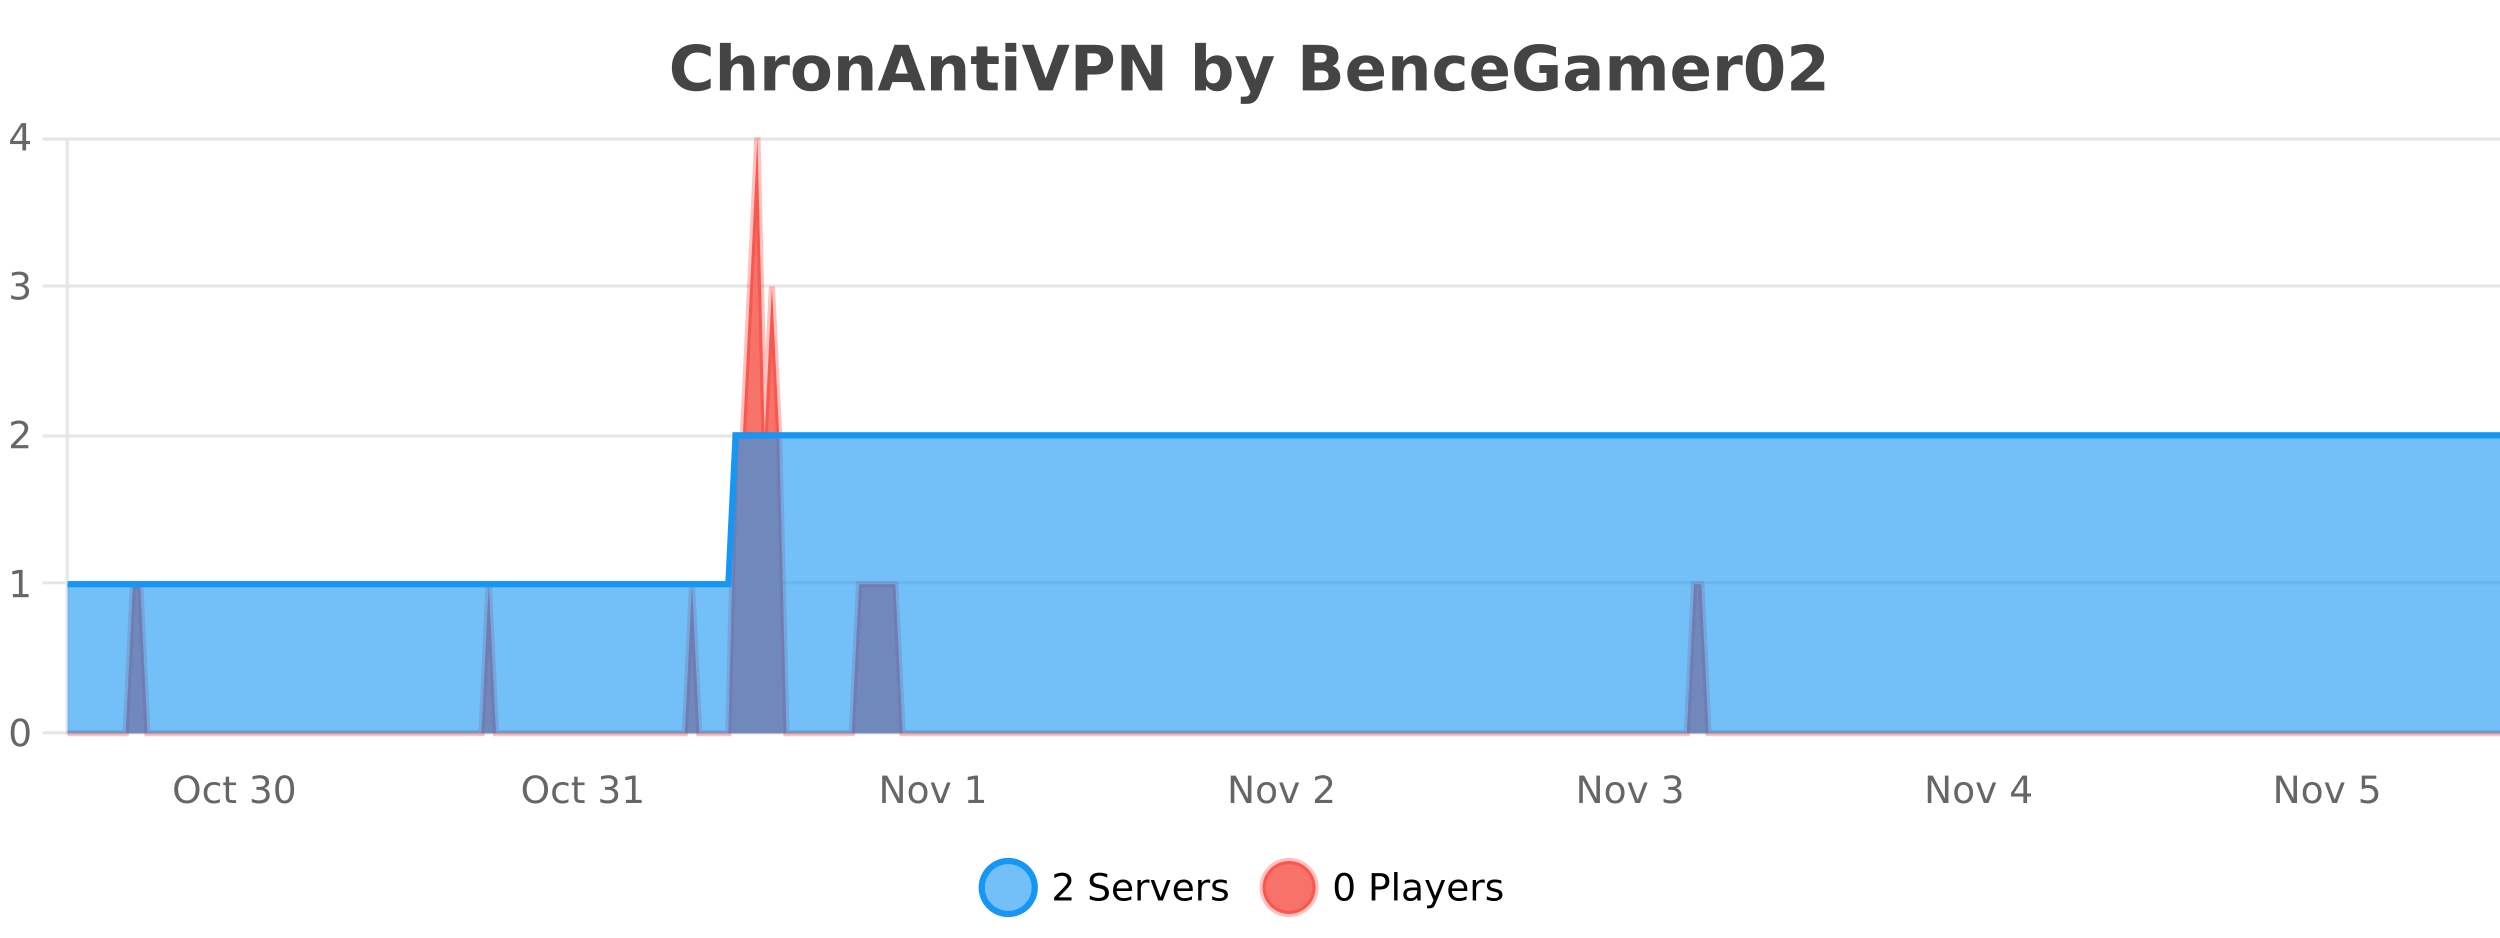 <?xml version="1.0" encoding="UTF-8"?>
<svg xmlns="http://www.w3.org/2000/svg" xmlns:xlink="http://www.w3.org/1999/xlink" width="800pt" height="300pt" viewBox="0 0 800 300" version="1.1">
<defs>
<clipPath id="clip1">
  <path d="M 285 263 L 360 263 L 360 300 L 285 300 Z M 285 263 "/>
</clipPath>
<clipPath id="clip2">
  <path d="M 375 263 L 450 263 L 450 300 L 375 300 Z M 375 263 "/>
</clipPath>
<clipPath id="clip3">
  <path d="M 21.633 44 L 800 44 L 800 234.602 L 21.633 234.602 Z M 21.633 44 "/>
</clipPath>
<clipPath id="clip4">
  <path d="M 20.633 43 L 800 43 L 800 235.602 L 20.633 235.602 Z M 20.633 43 "/>
</clipPath>
<clipPath id="clip5">
  <path d="M 21.633 139 L 800 139 L 800 234.602 L 21.633 234.602 Z M 21.633 139 "/>
</clipPath>
<clipPath id="clip6">
  <path d="M 20.633 111 L 800 111 L 800 216 L 20.633 216 Z M 20.633 111 "/>
</clipPath>
</defs>
<g id="surface1638721">
<rect x="0" y="0" width="800" height="300" style="fill:rgb(100%,100%,100%);fill-opacity:1;stroke:none;"/>
<path style="fill:none;stroke-width:1;stroke-linecap:butt;stroke-linejoin:miter;stroke:rgb(0%,0%,0%);stroke-opacity:0.098;stroke-miterlimit:10;" d="M 22 234.5 L 800 234.5 "/>
<path style="fill:none;stroke-width:1;stroke-linecap:butt;stroke-linejoin:miter;stroke:rgb(0%,0%,0%);stroke-opacity:0.098;stroke-miterlimit:10;" d="M 13.633 234.5 L 21 234.5 "/>
<path style="fill:none;stroke-width:1;stroke-linecap:butt;stroke-linejoin:miter;stroke:rgb(0%,0%,0%);stroke-opacity:0.098;stroke-miterlimit:10;" d="M 22 186.5 L 800 186.5 "/>
<path style="fill:none;stroke-width:1;stroke-linecap:butt;stroke-linejoin:miter;stroke:rgb(0%,0%,0%);stroke-opacity:0.098;stroke-miterlimit:10;" d="M 13.633 186.5 L 21 186.5 "/>
<path style="fill:none;stroke-width:1;stroke-linecap:butt;stroke-linejoin:miter;stroke:rgb(0%,0%,0%);stroke-opacity:0.098;stroke-miterlimit:10;" d="M 22 139.5 L 800 139.5 "/>
<path style="fill:none;stroke-width:1;stroke-linecap:butt;stroke-linejoin:miter;stroke:rgb(0%,0%,0%);stroke-opacity:0.098;stroke-miterlimit:10;" d="M 13.633 139.5 L 21 139.5 "/>
<path style="fill:none;stroke-width:1;stroke-linecap:butt;stroke-linejoin:miter;stroke:rgb(0%,0%,0%);stroke-opacity:0.098;stroke-miterlimit:10;" d="M 22 91.5 L 800 91.5 "/>
<path style="fill:none;stroke-width:1;stroke-linecap:butt;stroke-linejoin:miter;stroke:rgb(0%,0%,0%);stroke-opacity:0.098;stroke-miterlimit:10;" d="M 13.633 91.5 L 21 91.5 "/>
<path style="fill:none;stroke-width:1;stroke-linecap:butt;stroke-linejoin:miter;stroke:rgb(0%,0%,0%);stroke-opacity:0.098;stroke-miterlimit:10;" d="M 22 44.5 L 800 44.5 "/>
<path style="fill:none;stroke-width:1;stroke-linecap:butt;stroke-linejoin:miter;stroke:rgb(0%,0%,0%);stroke-opacity:0.098;stroke-miterlimit:10;" d="M 13.633 44.5 L 21 44.5 "/>
<path style=" stroke:none;fill-rule:nonzero;fill:rgb(9.02%,58.824%,95.294%);fill-opacity:0.6;" d="M 331.121 284 C 331.121 288.688 327.324 292.484 322.637 292.484 C 317.953 292.484 314.152 288.688 314.152 284 C 314.152 279.312 317.953 275.516 322.637 275.516 C 327.324 275.516 331.121 279.312 331.121 284 Z M 331.121 284 "/>
<g clip-path="url(#clip1)" clip-rule="nonzero">
<path style="fill:none;stroke-width:2;stroke-linecap:butt;stroke-linejoin:miter;stroke:rgb(9.02%,58.824%,95.294%);stroke-opacity:1;stroke-miterlimit:10;" d="M 331.121 284 C 331.121 288.688 327.324 292.484 322.637 292.484 C 317.953 292.484 314.152 288.688 314.152 284 C 314.152 279.312 317.953 275.516 322.637 275.516 C 327.324 275.516 331.121 279.312 331.121 284 Z M 331.121 284 "/>
</g>
<path style=" stroke:none;fill-rule:nonzero;fill:rgb(0%,0%,0%);fill-opacity:1;" d="M 338.75 287.156 L 342.891 287.156 L 342.891 288.156 L 337.328 288.156 L 337.328 287.156 C 337.773 286.699 338.383 286.078 339.156 285.297 C 339.938 284.508 340.426 283.996 340.625 283.766 C 341.008 283.352 341.273 282.996 341.422 282.703 C 341.578 282.402 341.656 282.109 341.656 281.828 C 341.656 281.359 341.488 280.98 341.156 280.688 C 340.832 280.398 340.41 280.25 339.891 280.25 C 339.516 280.25 339.117 280.312 338.703 280.438 C 338.297 280.562 337.859 280.762 337.391 281.031 L 337.391 279.828 C 337.867 279.641 338.312 279.5 338.719 279.406 C 339.133 279.305 339.516 279.25 339.859 279.25 C 340.766 279.25 341.488 279.48 342.031 279.938 C 342.57 280.387 342.844 280.992 342.844 281.75 C 342.844 282.105 342.773 282.445 342.641 282.766 C 342.504 283.09 342.258 283.469 341.906 283.906 C 341.801 284.023 341.488 284.352 340.969 284.891 C 340.445 285.434 339.707 286.188 338.75 287.156 Z M 354.32 279.688 L 354.32 280.844 C 353.871 280.637 353.445 280.48 353.039 280.375 C 352.641 280.262 352.262 280.203 351.898 280.203 C 351.25 280.203 350.75 280.328 350.398 280.578 C 350.055 280.828 349.883 281.188 349.883 281.656 C 349.883 282.043 349.996 282.336 350.227 282.531 C 350.453 282.73 350.898 282.887 351.555 283 L 352.258 283.156 C 353.141 283.324 353.793 283.621 354.211 284.047 C 354.637 284.465 354.852 285.027 354.852 285.734 C 354.852 286.59 354.562 287.234 353.992 287.672 C 353.43 288.109 352.594 288.328 351.492 288.328 C 351.086 288.328 350.648 288.281 350.18 288.188 C 349.711 288.094 349.227 287.953 348.727 287.766 L 348.727 286.547 C 349.203 286.82 349.672 287.023 350.133 287.156 C 350.602 287.293 351.055 287.359 351.492 287.359 C 352.168 287.359 352.688 287.23 353.055 286.969 C 353.43 286.699 353.617 286.32 353.617 285.828 C 353.617 285.402 353.48 285.07 353.211 284.828 C 352.949 284.578 352.516 284.398 351.914 284.281 L 351.195 284.141 C 350.309 283.965 349.668 283.688 349.273 283.312 C 348.887 282.938 348.695 282.418 348.695 281.75 C 348.695 280.969 348.965 280.359 349.508 279.922 C 350.047 279.477 350.797 279.25 351.758 279.25 C 352.172 279.25 352.59 279.289 353.008 279.359 C 353.434 279.434 353.871 279.543 354.32 279.688 Z M 362.266 284.609 L 362.266 285.125 L 357.297 285.125 C 357.348 285.875 357.57 286.445 357.969 286.828 C 358.375 287.215 358.93 287.406 359.641 287.406 C 360.055 287.406 360.457 287.359 360.844 287.266 C 361.238 287.164 361.629 287.008 362.016 286.797 L 362.016 287.828 C 361.617 287.984 361.219 288.105 360.812 288.188 C 360.406 288.281 359.992 288.328 359.578 288.328 C 358.535 288.328 357.707 288.027 357.094 287.422 C 356.477 286.809 356.172 285.98 356.172 284.938 C 356.172 283.867 356.461 283.016 357.047 282.391 C 357.629 281.758 358.41 281.438 359.391 281.438 C 360.273 281.438 360.973 281.727 361.484 282.297 C 362.004 282.859 362.266 283.633 362.266 284.609 Z M 361.188 284.281 C 361.176 283.699 361.008 283.23 360.688 282.875 C 360.363 282.523 359.938 282.344 359.406 282.344 C 358.801 282.344 358.316 282.516 357.953 282.859 C 357.598 283.203 357.395 283.684 357.344 284.297 Z M 367.836 282.594 C 367.711 282.531 367.574 282.484 367.43 282.453 C 367.293 282.414 367.137 282.391 366.961 282.391 C 366.355 282.391 365.887 282.59 365.555 282.984 C 365.23 283.383 365.07 283.953 365.07 284.703 L 365.07 288.156 L 363.992 288.156 L 363.992 281.594 L 365.07 281.594 L 365.07 282.609 C 365.297 282.215 365.594 281.922 365.961 281.734 C 366.324 281.539 366.766 281.438 367.289 281.438 C 367.359 281.438 367.438 281.445 367.523 281.453 C 367.617 281.465 367.715 281.48 367.82 281.5 Z M 368.195 281.594 L 369.336 281.594 L 371.383 287.094 L 373.445 281.594 L 374.586 281.594 L 372.117 288.156 L 370.648 288.156 Z M 381.688 284.609 L 381.688 285.125 L 376.719 285.125 C 376.77 285.875 376.992 286.445 377.391 286.828 C 377.797 287.215 378.352 287.406 379.062 287.406 C 379.477 287.406 379.879 287.359 380.266 287.266 C 380.66 287.164 381.051 287.008 381.438 286.797 L 381.438 287.828 C 381.039 287.984 380.641 288.105 380.234 288.188 C 379.828 288.281 379.414 288.328 379 288.328 C 377.957 288.328 377.129 288.027 376.516 287.422 C 375.898 286.809 375.594 285.98 375.594 284.938 C 375.594 283.867 375.883 283.016 376.469 282.391 C 377.051 281.758 377.832 281.438 378.812 281.438 C 379.695 281.438 380.395 281.727 380.906 282.297 C 381.426 282.859 381.688 283.633 381.688 284.609 Z M 380.609 284.281 C 380.598 283.699 380.43 283.23 380.109 282.875 C 379.785 282.523 379.359 282.344 378.828 282.344 C 378.223 282.344 377.738 282.516 377.375 282.859 C 377.02 283.203 376.816 283.684 376.766 284.297 Z M 387.258 282.594 C 387.133 282.531 386.996 282.484 386.852 282.453 C 386.715 282.414 386.559 282.391 386.383 282.391 C 385.777 282.391 385.309 282.59 384.977 282.984 C 384.652 283.383 384.492 283.953 384.492 284.703 L 384.492 288.156 L 383.414 288.156 L 383.414 281.594 L 384.492 281.594 L 384.492 282.609 C 384.719 282.215 385.016 281.922 385.383 281.734 C 385.746 281.539 386.188 281.438 386.711 281.438 C 386.781 281.438 386.859 281.445 386.945 281.453 C 387.039 281.465 387.137 281.48 387.242 281.5 Z M 392.562 281.781 L 392.562 282.812 C 392.258 282.656 391.941 282.543 391.609 282.469 C 391.285 282.387 390.945 282.344 390.594 282.344 C 390.062 282.344 389.66 282.43 389.391 282.594 C 389.117 282.75 388.984 282.996 388.984 283.328 C 388.984 283.578 389.078 283.777 389.266 283.922 C 389.461 284.059 389.852 284.188 390.438 284.312 L 390.797 284.406 C 391.566 284.562 392.113 284.793 392.438 285.094 C 392.758 285.398 392.922 285.812 392.922 286.344 C 392.922 286.961 392.676 287.445 392.188 287.797 C 391.707 288.152 391.047 288.328 390.203 288.328 C 389.848 288.328 389.477 288.289 389.094 288.219 C 388.719 288.156 388.32 288.059 387.906 287.922 L 387.906 286.797 C 388.301 287.008 388.691 287.164 389.078 287.266 C 389.461 287.371 389.848 287.422 390.234 287.422 C 390.734 287.422 391.117 287.34 391.391 287.172 C 391.672 286.996 391.812 286.746 391.812 286.422 C 391.812 286.133 391.711 285.906 391.516 285.75 C 391.316 285.594 390.883 285.445 390.219 285.297 L 389.844 285.219 C 389.176 285.074 388.691 284.855 388.391 284.562 C 388.098 284.273 387.953 283.875 387.953 283.375 C 387.953 282.75 388.172 282.273 388.609 281.938 C 389.047 281.605 389.664 281.438 390.469 281.438 C 390.863 281.438 391.238 281.469 391.594 281.531 C 391.945 281.586 392.27 281.668 392.562 281.781 Z M 332.637 277.016 "/>
<path style=" stroke:none;fill-rule:nonzero;fill:rgb(96.863%,44.706%,40.784%);fill-opacity:1;" d="M 420.988 284 C 420.988 288.688 417.191 292.484 412.504 292.484 C 407.82 292.484 404.02 288.688 404.02 284 C 404.02 279.312 407.82 275.516 412.504 275.516 C 417.191 275.516 420.988 279.312 420.988 284 Z M 420.988 284 "/>
<g clip-path="url(#clip2)" clip-rule="nonzero">
<path style="fill:none;stroke-width:2;stroke-linecap:butt;stroke-linejoin:miter;stroke:rgb(100%,4.706%,0%);stroke-opacity:0.247;stroke-miterlimit:10;" d="M 420.988 284 C 420.988 288.688 417.191 292.484 412.504 292.484 C 407.82 292.484 404.02 288.688 404.02 284 C 404.02 279.312 407.82 275.516 412.504 275.516 C 417.191 275.516 420.988 279.312 420.988 284 Z M 420.988 284 "/>
</g>
<path style=" stroke:none;fill-rule:nonzero;fill:rgb(0%,0%,0%);fill-opacity:1;" d="M 430.133 280.188 C 429.527 280.188 429.07 280.492 428.758 281.094 C 428.453 281.688 428.305 282.59 428.305 283.797 C 428.305 284.996 428.453 285.898 428.758 286.5 C 429.07 287.094 429.527 287.391 430.133 287.391 C 430.746 287.391 431.203 287.094 431.508 286.5 C 431.82 285.898 431.977 284.996 431.977 283.797 C 431.977 282.59 431.82 281.688 431.508 281.094 C 431.203 280.492 430.746 280.188 430.133 280.188 Z M 430.133 279.25 C 431.109 279.25 431.859 279.641 432.383 280.422 C 432.902 281.195 433.164 282.32 433.164 283.797 C 433.164 285.266 432.902 286.391 432.383 287.172 C 431.859 287.945 431.109 288.328 430.133 288.328 C 429.152 288.328 428.402 287.945 427.883 287.172 C 427.371 286.391 427.117 285.266 427.117 283.797 C 427.117 282.32 427.371 281.195 427.883 280.422 C 428.402 279.641 429.152 279.25 430.133 279.25 Z M 440.125 280.375 L 440.125 283.672 L 441.609 283.672 C 442.16 283.672 442.586 283.531 442.891 283.25 C 443.191 282.961 443.344 282.547 443.344 282.016 C 443.344 281.496 443.191 281.094 442.891 280.812 C 442.586 280.523 442.16 280.375 441.609 280.375 Z M 438.938 279.406 L 441.609 279.406 C 442.598 279.406 443.344 279.633 443.844 280.078 C 444.344 280.516 444.594 281.164 444.594 282.016 C 444.594 282.883 444.344 283.539 443.844 283.984 C 443.344 284.422 442.598 284.641 441.609 284.641 L 440.125 284.641 L 440.125 288.156 L 438.938 288.156 Z M 446.129 279.031 L 447.207 279.031 L 447.207 288.156 L 446.129 288.156 Z M 452.445 284.859 C 451.578 284.859 450.977 284.961 450.633 285.156 C 450.297 285.355 450.133 285.695 450.133 286.172 C 450.133 286.559 450.258 286.867 450.508 287.094 C 450.766 287.312 451.109 287.422 451.539 287.422 C 452.141 287.422 452.621 287.215 452.977 286.797 C 453.34 286.371 453.523 285.805 453.523 285.094 L 453.523 284.859 Z M 454.602 284.406 L 454.602 288.156 L 453.523 288.156 L 453.523 287.156 C 453.273 287.555 452.965 287.852 452.602 288.047 C 452.234 288.234 451.789 288.328 451.258 288.328 C 450.578 288.328 450.043 288.141 449.648 287.766 C 449.25 287.383 449.055 286.875 449.055 286.25 C 449.055 285.512 449.297 284.953 449.789 284.578 C 450.289 284.203 451.027 284.016 452.008 284.016 L 453.523 284.016 L 453.523 283.906 C 453.523 283.406 453.355 283.023 453.023 282.75 C 452.699 282.48 452.246 282.344 451.664 282.344 C 451.289 282.344 450.918 282.391 450.555 282.484 C 450.199 282.578 449.859 282.715 449.539 282.891 L 449.539 281.891 C 449.934 281.734 450.312 281.621 450.68 281.547 C 451.055 281.477 451.418 281.438 451.773 281.438 C 452.719 281.438 453.43 281.684 453.898 282.172 C 454.367 282.664 454.602 283.406 454.602 284.406 Z M 459.551 288.766 C 459.246 289.547 458.949 290.055 458.66 290.297 C 458.367 290.535 457.98 290.656 457.504 290.656 L 456.645 290.656 L 456.645 289.75 L 457.27 289.75 C 457.57 289.75 457.801 289.676 457.957 289.531 C 458.121 289.395 458.305 289.066 458.504 288.547 L 458.707 288.047 L 456.051 281.594 L 457.191 281.594 L 459.238 286.719 L 461.301 281.594 L 462.441 281.594 Z M 469.543 284.609 L 469.543 285.125 L 464.574 285.125 C 464.625 285.875 464.848 286.445 465.246 286.828 C 465.652 287.215 466.207 287.406 466.918 287.406 C 467.332 287.406 467.734 287.359 468.121 287.266 C 468.516 287.164 468.906 287.008 469.293 286.797 L 469.293 287.828 C 468.895 287.984 468.496 288.105 468.09 288.188 C 467.684 288.281 467.27 288.328 466.855 288.328 C 465.812 288.328 464.984 288.027 464.371 287.422 C 463.754 286.809 463.449 285.98 463.449 284.938 C 463.449 283.867 463.738 283.016 464.324 282.391 C 464.906 281.758 465.688 281.438 466.668 281.438 C 467.551 281.438 468.25 281.727 468.762 282.297 C 469.281 282.859 469.543 283.633 469.543 284.609 Z M 468.465 284.281 C 468.453 283.699 468.285 283.23 467.965 282.875 C 467.641 282.523 467.215 282.344 466.684 282.344 C 466.078 282.344 465.594 282.516 465.23 282.859 C 464.875 283.203 464.672 283.684 464.621 284.297 Z M 475.113 282.594 C 474.988 282.531 474.852 282.484 474.707 282.453 C 474.57 282.414 474.414 282.391 474.238 282.391 C 473.633 282.391 473.164 282.59 472.832 282.984 C 472.508 283.383 472.348 283.953 472.348 284.703 L 472.348 288.156 L 471.27 288.156 L 471.27 281.594 L 472.348 281.594 L 472.348 282.609 C 472.574 282.215 472.871 281.922 473.238 281.734 C 473.602 281.539 474.043 281.438 474.566 281.438 C 474.637 281.438 474.715 281.445 474.801 281.453 C 474.895 281.465 474.992 281.48 475.098 281.5 Z M 480.422 281.781 L 480.422 282.812 C 480.117 282.656 479.801 282.543 479.469 282.469 C 479.145 282.387 478.805 282.344 478.453 282.344 C 477.922 282.344 477.52 282.43 477.25 282.594 C 476.977 282.75 476.844 282.996 476.844 283.328 C 476.844 283.578 476.938 283.777 477.125 283.922 C 477.32 284.059 477.711 284.188 478.297 284.312 L 478.656 284.406 C 479.426 284.562 479.973 284.793 480.297 285.094 C 480.617 285.398 480.781 285.812 480.781 286.344 C 480.781 286.961 480.535 287.445 480.047 287.797 C 479.566 288.152 478.906 288.328 478.062 288.328 C 477.707 288.328 477.336 288.289 476.953 288.219 C 476.578 288.156 476.18 288.059 475.766 287.922 L 475.766 286.797 C 476.16 287.008 476.551 287.164 476.938 287.266 C 477.32 287.371 477.707 287.422 478.094 287.422 C 478.594 287.422 478.977 287.34 479.25 287.172 C 479.531 286.996 479.672 286.746 479.672 286.422 C 479.672 286.133 479.57 285.906 479.375 285.75 C 479.176 285.594 478.742 285.445 478.078 285.297 L 477.703 285.219 C 477.035 285.074 476.551 284.855 476.25 284.562 C 475.957 284.273 475.812 283.875 475.812 283.375 C 475.812 282.75 476.031 282.273 476.469 281.938 C 476.906 281.605 477.523 281.438 478.328 281.438 C 478.723 281.438 479.098 281.469 479.453 281.531 C 479.805 281.586 480.129 281.668 480.422 281.781 Z M 422.504 277.016 "/>
<path style=" stroke:none;fill-rule:nonzero;fill:rgb(26.667%,26.667%,26.667%);fill-opacity:1;" d="M 227.406 28.125 C 226.707 28.48 225.984 28.746 225.234 28.922 C 224.492 29.109 223.711 29.203 222.891 29.203 C 220.461 29.203 218.539 28.527 217.125 27.172 C 215.707 25.809 215 23.965 215 21.641 C 215 19.32 215.707 17.48 217.125 16.125 C 218.539 14.762 220.461 14.078 222.891 14.078 C 223.711 14.078 224.492 14.172 225.234 14.359 C 225.984 14.539 226.707 14.805 227.406 15.156 L 227.406 18.172 C 226.707 17.703 226.02 17.359 225.344 17.141 C 224.664 16.914 223.953 16.797 223.203 16.797 C 221.859 16.797 220.801 17.23 220.031 18.094 C 219.27 18.949 218.891 20.133 218.891 21.641 C 218.891 23.152 219.27 24.34 220.031 25.203 C 220.801 26.059 221.859 26.484 223.203 26.484 C 223.953 26.484 224.664 26.375 225.344 26.156 C 226.02 25.93 226.707 25.578 227.406 25.109 Z M 241.352 22.266 L 241.352 28.922 L 237.836 28.922 L 237.836 23.844 C 237.836 22.887 237.812 22.23 237.773 21.875 C 237.73 21.512 237.656 21.246 237.555 21.078 C 237.418 20.852 237.23 20.672 236.992 20.547 C 236.762 20.422 236.496 20.359 236.195 20.359 C 235.465 20.359 234.891 20.641 234.477 21.203 C 234.059 21.766 233.852 22.547 233.852 23.547 L 233.852 28.922 L 230.367 28.922 L 230.367 13.719 L 233.852 13.719 L 233.852 19.578 C 234.383 18.945 234.945 18.477 235.539 18.172 C 236.133 17.871 236.781 17.719 237.492 17.719 C 238.762 17.719 239.719 18.109 240.367 18.891 C 241.023 19.664 241.352 20.789 241.352 22.266 Z M 252.727 20.969 C 252.414 20.824 252.105 20.719 251.805 20.656 C 251.5 20.586 251.199 20.547 250.898 20.547 C 249.992 20.547 249.293 20.836 248.805 21.406 C 248.324 21.98 248.086 22.805 248.086 23.875 L 248.086 28.922 L 244.602 28.922 L 244.602 17.984 L 248.086 17.984 L 248.086 19.781 C 248.531 19.062 249.047 18.543 249.633 18.219 C 250.215 17.887 250.914 17.719 251.727 17.719 C 251.852 17.719 251.98 17.727 252.117 17.734 C 252.25 17.746 252.449 17.766 252.711 17.797 Z M 259.672 20.219 C 258.891 20.219 258.297 20.5 257.891 21.062 C 257.484 21.617 257.281 22.418 257.281 23.469 C 257.281 24.512 257.484 25.312 257.891 25.875 C 258.297 26.43 258.891 26.703 259.672 26.703 C 260.43 26.703 261.008 26.43 261.406 25.875 C 261.812 25.312 262.016 24.512 262.016 23.469 C 262.016 22.418 261.812 21.617 261.406 21.062 C 261.008 20.5 260.43 20.219 259.672 20.219 Z M 259.672 17.719 C 261.547 17.719 263.008 18.23 264.062 19.25 C 265.125 20.262 265.656 21.668 265.656 23.469 C 265.656 25.262 265.125 26.668 264.062 27.688 C 263.008 28.699 261.547 29.203 259.672 29.203 C 257.773 29.203 256.297 28.699 255.234 27.688 C 254.172 26.668 253.641 25.262 253.641 23.469 C 253.641 21.668 254.172 20.262 255.234 19.25 C 256.297 18.23 257.773 17.719 259.672 17.719 Z M 279.191 22.266 L 279.191 28.922 L 275.676 28.922 L 275.676 23.828 C 275.676 22.883 275.652 22.23 275.613 21.875 C 275.57 21.512 275.496 21.246 275.395 21.078 C 275.258 20.852 275.07 20.672 274.832 20.547 C 274.602 20.422 274.336 20.359 274.035 20.359 C 273.305 20.359 272.73 20.641 272.316 21.203 C 271.898 21.766 271.691 22.547 271.691 23.547 L 271.691 28.922 L 268.207 28.922 L 268.207 17.984 L 271.691 17.984 L 271.691 19.578 C 272.223 18.945 272.785 18.477 273.379 18.172 C 273.973 17.871 274.621 17.719 275.332 17.719 C 276.602 17.719 277.559 18.109 278.207 18.891 C 278.863 19.664 279.191 20.789 279.191 22.266 Z M 291.445 26.266 L 285.57 26.266 L 284.633 28.922 L 280.852 28.922 L 286.258 14.344 L 290.742 14.344 L 296.133 28.922 L 292.367 28.922 Z M 286.508 23.562 L 290.492 23.562 L 288.508 17.766 Z M 308.906 22.266 L 308.906 28.922 L 305.391 28.922 L 305.391 23.828 C 305.391 22.883 305.367 22.23 305.328 21.875 C 305.285 21.512 305.211 21.246 305.109 21.078 C 304.973 20.852 304.785 20.672 304.547 20.547 C 304.316 20.422 304.051 20.359 303.75 20.359 C 303.02 20.359 302.445 20.641 302.031 21.203 C 301.613 21.766 301.406 22.547 301.406 23.547 L 301.406 28.922 L 297.922 28.922 L 297.922 17.984 L 301.406 17.984 L 301.406 19.578 C 301.938 18.945 302.5 18.477 303.094 18.172 C 303.688 17.871 304.336 17.719 305.047 17.719 C 306.316 17.719 307.273 18.109 307.922 18.891 C 308.578 19.664 308.906 20.789 308.906 22.266 Z M 315.977 14.875 L 315.977 17.984 L 319.586 17.984 L 319.586 20.484 L 315.977 20.484 L 315.977 25.125 C 315.977 25.637 316.074 25.98 316.273 26.156 C 316.48 26.336 316.883 26.422 317.477 26.422 L 319.273 26.422 L 319.273 28.922 L 316.273 28.922 C 314.898 28.922 313.918 28.637 313.336 28.062 C 312.762 27.48 312.477 26.5 312.477 25.125 L 312.477 20.484 L 310.742 20.484 L 310.742 17.984 L 312.477 17.984 L 312.477 14.875 Z M 321.723 17.984 L 325.207 17.984 L 325.207 28.922 L 321.723 28.922 Z M 321.723 13.719 L 325.207 13.719 L 325.207 16.578 L 321.723 16.578 Z M 326.984 14.344 L 330.766 14.344 L 334.641 25.109 L 338.5 14.344 L 342.266 14.344 L 336.875 28.922 L 332.391 28.922 Z M 344.211 14.344 L 350.445 14.344 C 352.297 14.344 353.719 14.758 354.711 15.578 C 355.711 16.402 356.211 17.574 356.211 19.094 C 356.211 20.625 355.711 21.805 354.711 22.625 C 353.719 23.449 352.297 23.859 350.445 23.859 L 347.961 23.859 L 347.961 28.922 L 344.211 28.922 Z M 347.961 17.062 L 347.961 21.141 L 350.039 21.141 C 350.766 21.141 351.328 20.965 351.727 20.609 C 352.133 20.258 352.336 19.75 352.336 19.094 C 352.336 18.449 352.133 17.949 351.727 17.594 C 351.328 17.242 350.766 17.062 350.039 17.062 Z M 358.871 14.344 L 363.059 14.344 L 368.371 24.344 L 368.371 14.344 L 371.934 14.344 L 371.934 28.922 L 367.73 28.922 L 362.434 18.922 L 362.434 28.922 L 358.871 28.922 Z M 388.227 26.672 C 388.977 26.672 389.547 26.402 389.945 25.859 C 390.34 25.309 390.539 24.512 390.539 23.469 C 390.539 22.43 390.34 21.637 389.945 21.094 C 389.547 20.543 388.977 20.266 388.227 20.266 C 387.477 20.266 386.898 20.543 386.492 21.094 C 386.094 21.637 385.898 22.43 385.898 23.469 C 385.898 24.5 386.094 25.293 386.492 25.844 C 386.898 26.398 387.477 26.672 388.227 26.672 Z M 385.898 19.578 C 386.387 18.945 386.922 18.477 387.508 18.172 C 388.09 17.871 388.762 17.719 389.523 17.719 C 390.875 17.719 391.984 18.258 392.852 19.328 C 393.715 20.402 394.148 21.781 394.148 23.469 C 394.148 25.148 393.715 26.523 392.852 27.594 C 391.984 28.668 390.875 29.203 389.523 29.203 C 388.762 29.203 388.09 29.051 387.508 28.75 C 386.922 28.449 386.387 27.98 385.898 27.344 L 385.898 28.922 L 382.414 28.922 L 382.414 13.719 L 385.898 13.719 Z M 395.297 17.984 L 398.781 17.984 L 401.734 25.406 L 404.234 17.984 L 407.719 17.984 L 403.125 29.953 C 402.664 31.172 402.125 32.02 401.5 32.5 C 400.883 32.988 400.078 33.234 399.078 33.234 L 397.047 33.234 L 397.047 30.938 L 398.141 30.938 C 398.734 30.938 399.164 30.844 399.438 30.656 C 399.707 30.469 399.914 30.129 400.062 29.641 L 400.172 29.344 Z M 422.719 19.984 C 423.312 19.984 423.758 19.855 424.062 19.594 C 424.375 19.336 424.531 18.949 424.531 18.438 C 424.531 17.938 424.375 17.559 424.062 17.297 C 423.758 17.039 423.312 16.906 422.719 16.906 L 420.641 16.906 L 420.641 19.984 Z M 422.844 26.359 C 423.602 26.359 424.172 26.203 424.547 25.891 C 424.93 25.57 425.125 25.086 425.125 24.438 C 425.125 23.805 424.938 23.328 424.562 23.016 C 424.188 22.703 423.613 22.547 422.844 22.547 L 420.641 22.547 L 420.641 26.359 Z M 426.344 21.125 C 427.156 21.355 427.781 21.789 428.219 22.422 C 428.664 23.047 428.891 23.82 428.891 24.734 C 428.891 26.141 428.41 27.195 427.453 27.891 C 426.504 28.578 425.062 28.922 423.125 28.922 L 416.891 28.922 L 416.891 14.344 L 422.531 14.344 C 424.551 14.344 426.016 14.652 426.922 15.266 C 427.836 15.871 428.297 16.852 428.297 18.203 C 428.297 18.914 428.129 19.516 427.797 20.016 C 427.461 20.508 426.977 20.875 426.344 21.125 Z M 442.883 23.422 L 442.883 24.422 L 434.711 24.422 C 434.793 25.246 435.09 25.859 435.602 26.266 C 436.109 26.672 436.82 26.875 437.727 26.875 C 438.465 26.875 439.219 26.766 439.992 26.547 C 440.762 26.328 441.555 26 442.367 25.562 L 442.367 28.25 C 441.543 28.562 440.715 28.797 439.883 28.953 C 439.059 29.117 438.234 29.203 437.414 29.203 C 435.434 29.203 433.891 28.703 432.789 27.703 C 431.695 26.695 431.148 25.281 431.148 23.469 C 431.148 21.68 431.684 20.273 432.758 19.25 C 433.84 18.23 435.324 17.719 437.211 17.719 C 438.93 17.719 440.305 18.242 441.336 19.281 C 442.367 20.312 442.883 21.695 442.883 23.422 Z M 439.289 22.266 C 439.289 21.602 439.094 21.062 438.711 20.656 C 438.324 20.25 437.82 20.047 437.195 20.047 C 436.516 20.047 435.965 20.242 435.539 20.625 C 435.121 21 434.859 21.547 434.758 22.266 Z M 456.523 22.266 L 456.523 28.922 L 453.008 28.922 L 453.008 23.828 C 453.008 22.883 452.984 22.23 452.945 21.875 C 452.902 21.512 452.828 21.246 452.727 21.078 C 452.59 20.852 452.402 20.672 452.164 20.547 C 451.934 20.422 451.668 20.359 451.367 20.359 C 450.637 20.359 450.062 20.641 449.648 21.203 C 449.23 21.766 449.023 22.547 449.023 23.547 L 449.023 28.922 L 445.539 28.922 L 445.539 17.984 L 449.023 17.984 L 449.023 19.578 C 449.555 18.945 450.117 18.477 450.711 18.172 C 451.305 17.871 451.953 17.719 452.664 17.719 C 453.934 17.719 454.891 18.109 455.539 18.891 C 456.195 19.664 456.523 20.789 456.523 22.266 Z M 468.609 18.328 L 468.609 21.172 C 468.141 20.852 467.664 20.609 467.188 20.453 C 466.707 20.297 466.207 20.219 465.688 20.219 C 464.719 20.219 463.957 20.508 463.406 21.078 C 462.863 21.641 462.594 22.438 462.594 23.469 C 462.594 24.492 462.863 25.289 463.406 25.859 C 463.957 26.422 464.719 26.703 465.688 26.703 C 466.238 26.703 466.758 26.625 467.25 26.469 C 467.738 26.305 468.191 26.059 468.609 25.734 L 468.609 28.594 C 468.066 28.805 467.516 28.953 466.953 29.047 C 466.391 29.148 465.82 29.203 465.25 29.203 C 463.281 29.203 461.738 28.699 460.625 27.688 C 459.508 26.68 458.953 25.273 458.953 23.469 C 458.953 21.656 459.508 20.246 460.625 19.234 C 461.738 18.227 463.281 17.719 465.25 17.719 C 465.82 17.719 466.383 17.773 466.938 17.875 C 467.5 17.969 468.055 18.121 468.609 18.328 Z M 482.539 23.422 L 482.539 24.422 L 474.367 24.422 C 474.449 25.246 474.746 25.859 475.258 26.266 C 475.766 26.672 476.477 26.875 477.383 26.875 C 478.121 26.875 478.875 26.766 479.648 26.547 C 480.418 26.328 481.211 26 482.023 25.562 L 482.023 28.25 C 481.199 28.562 480.371 28.797 479.539 28.953 C 478.715 29.117 477.891 29.203 477.07 29.203 C 475.09 29.203 473.547 28.703 472.445 27.703 C 471.352 26.695 470.805 25.281 470.805 23.469 C 470.805 21.68 471.34 20.273 472.414 19.25 C 473.496 18.23 474.98 17.719 476.867 17.719 C 478.586 17.719 479.961 18.242 480.992 19.281 C 482.023 20.312 482.539 21.695 482.539 23.422 Z M 478.945 22.266 C 478.945 21.602 478.75 21.062 478.367 20.656 C 477.98 20.25 477.477 20.047 476.852 20.047 C 476.172 20.047 475.621 20.242 475.195 20.625 C 474.777 21 474.516 21.547 474.414 22.266 Z M 498.449 27.844 C 497.512 28.293 496.535 28.633 495.527 28.859 C 494.527 29.086 493.484 29.203 492.402 29.203 C 489.973 29.203 488.051 28.527 486.637 27.172 C 485.219 25.809 484.512 23.965 484.512 21.641 C 484.512 19.297 485.23 17.453 486.668 16.109 C 488.113 14.758 490.098 14.078 492.621 14.078 C 493.59 14.078 494.516 14.172 495.402 14.359 C 496.285 14.539 497.125 14.805 497.918 15.156 L 497.918 18.172 C 497.105 17.715 496.293 17.371 495.48 17.141 C 494.676 16.914 493.875 16.797 493.074 16.797 C 491.574 16.797 490.418 17.219 489.605 18.062 C 488.801 18.898 488.402 20.09 488.402 21.641 C 488.402 23.184 488.793 24.375 489.574 25.219 C 490.355 26.062 491.465 26.484 492.902 26.484 C 493.285 26.484 493.645 26.461 493.98 26.406 C 494.324 26.355 494.625 26.277 494.887 26.172 L 494.887 23.344 L 492.59 23.344 L 492.59 20.828 L 498.449 20.828 Z M 506.508 24 C 505.777 24 505.23 24.125 504.867 24.375 C 504.5 24.617 504.32 24.98 504.32 25.469 C 504.32 25.906 504.465 26.25 504.758 26.5 C 505.059 26.75 505.469 26.875 505.992 26.875 C 506.648 26.875 507.199 26.641 507.648 26.172 C 508.105 25.703 508.336 25.117 508.336 24.406 L 508.336 24 Z M 511.852 22.688 L 511.852 28.922 L 508.336 28.922 L 508.336 27.297 C 507.867 27.965 507.336 28.449 506.742 28.75 C 506.156 29.051 505.445 29.203 504.602 29.203 C 503.477 29.203 502.559 28.875 501.852 28.219 C 501.141 27.555 500.789 26.695 500.789 25.641 C 500.789 24.359 501.227 23.422 502.102 22.828 C 502.984 22.227 504.375 21.922 506.273 21.922 L 508.336 21.922 L 508.336 21.641 C 508.336 21.09 508.117 20.688 507.68 20.438 C 507.242 20.18 506.559 20.047 505.633 20.047 C 504.883 20.047 504.184 20.125 503.539 20.281 C 502.891 20.43 502.293 20.648 501.742 20.938 L 501.742 18.281 C 502.492 18.094 503.242 17.953 503.992 17.859 C 504.75 17.766 505.512 17.719 506.273 17.719 C 508.242 17.719 509.664 18.109 510.539 18.891 C 511.414 19.664 511.852 20.93 511.852 22.688 Z M 525.234 19.797 C 525.68 19.121 526.207 18.605 526.812 18.25 C 527.426 17.898 528.098 17.719 528.828 17.719 C 530.078 17.719 531.031 18.109 531.688 18.891 C 532.352 19.664 532.688 20.789 532.688 22.266 L 532.688 28.922 L 529.172 28.922 L 529.172 23.219 C 529.172 23.137 529.172 23.047 529.172 22.953 C 529.18 22.859 529.188 22.73 529.188 22.562 C 529.188 21.793 529.07 21.234 528.844 20.891 C 528.613 20.539 528.242 20.359 527.734 20.359 C 527.078 20.359 526.566 20.637 526.203 21.188 C 525.836 21.73 525.648 22.516 525.641 23.547 L 525.641 28.922 L 522.125 28.922 L 522.125 23.219 C 522.125 22.012 522.02 21.234 521.812 20.891 C 521.602 20.539 521.234 20.359 520.703 20.359 C 520.023 20.359 519.504 20.637 519.141 21.188 C 518.773 21.73 518.594 22.516 518.594 23.547 L 518.594 28.922 L 515.078 28.922 L 515.078 17.984 L 518.594 17.984 L 518.594 19.578 C 519.031 18.965 519.523 18.5 520.078 18.188 C 520.629 17.875 521.242 17.719 521.922 17.719 C 522.672 17.719 523.336 17.902 523.922 18.266 C 524.504 18.633 524.941 19.141 525.234 19.797 Z M 546.859 23.422 L 546.859 24.422 L 538.688 24.422 C 538.77 25.246 539.066 25.859 539.578 26.266 C 540.086 26.672 540.797 26.875 541.703 26.875 C 542.441 26.875 543.195 26.766 543.969 26.547 C 544.738 26.328 545.531 26 546.344 25.562 L 546.344 28.25 C 545.52 28.562 544.691 28.797 543.859 28.953 C 543.035 29.117 542.211 29.203 541.391 29.203 C 539.41 29.203 537.867 28.703 536.766 27.703 C 535.672 26.695 535.125 25.281 535.125 23.469 C 535.125 21.68 535.66 20.273 536.734 19.25 C 537.816 18.23 539.301 17.719 541.188 17.719 C 542.906 17.719 544.281 18.242 545.312 19.281 C 546.344 20.312 546.859 21.695 546.859 23.422 Z M 543.266 22.266 C 543.266 21.602 543.07 21.062 542.688 20.656 C 542.301 20.25 541.797 20.047 541.172 20.047 C 540.492 20.047 539.941 20.242 539.516 20.625 C 539.098 21 538.836 21.547 538.734 22.266 Z M 557.641 20.969 C 557.328 20.824 557.02 20.719 556.719 20.656 C 556.414 20.586 556.113 20.547 555.812 20.547 C 554.906 20.547 554.207 20.836 553.719 21.406 C 553.238 21.98 553 22.805 553 23.875 L 553 28.922 L 549.516 28.922 L 549.516 17.984 L 553 17.984 L 553 19.781 C 553.445 19.062 553.961 18.543 554.547 18.219 C 555.129 17.887 555.828 17.719 556.641 17.719 C 556.766 17.719 556.895 17.727 557.031 17.734 C 557.164 17.746 557.363 17.766 557.625 17.797 Z M 566.895 21.609 C 566.895 19.789 566.723 18.508 566.379 17.766 C 566.035 17.016 565.461 16.641 564.66 16.641 C 563.848 16.641 563.27 17.016 562.926 17.766 C 562.582 18.508 562.41 19.789 562.41 21.609 C 562.41 23.453 562.582 24.758 562.926 25.516 C 563.27 26.266 563.848 26.641 564.66 26.641 C 565.461 26.641 566.035 26.266 566.379 25.516 C 566.723 24.758 566.895 23.453 566.895 21.609 Z M 570.645 21.641 C 570.645 24.059 570.121 25.922 569.082 27.234 C 568.039 28.547 566.566 29.203 564.66 29.203 C 562.73 29.203 561.246 28.547 560.207 27.234 C 559.164 25.922 558.645 24.059 558.645 21.641 C 558.645 19.227 559.164 17.359 560.207 16.047 C 561.246 14.734 562.73 14.078 564.66 14.078 C 566.566 14.078 568.039 14.734 569.082 16.047 C 570.121 17.359 570.645 19.227 570.645 21.641 Z M 577.375 26.156 L 583.781 26.156 L 583.781 28.922 L 573.188 28.922 L 573.188 26.156 L 578.516 21.453 C 578.992 21.027 579.344 20.609 579.562 20.203 C 579.789 19.789 579.906 19.359 579.906 18.922 C 579.906 18.234 579.676 17.684 579.219 17.266 C 578.758 16.852 578.148 16.641 577.391 16.641 C 576.805 16.641 576.164 16.766 575.469 17.016 C 574.77 17.266 574.023 17.641 573.234 18.141 L 573.234 14.938 C 574.078 14.656 574.91 14.445 575.734 14.297 C 576.566 14.152 577.379 14.078 578.172 14.078 C 579.922 14.078 581.273 14.465 582.234 15.234 C 583.203 15.996 583.688 17.062 583.688 18.438 C 583.688 19.242 583.477 19.984 583.062 20.672 C 582.656 21.352 581.797 22.266 580.484 23.422 Z M 214 10.359 "/>
<path style="fill:none;stroke-width:1;stroke-linecap:butt;stroke-linejoin:miter;stroke:rgb(0%,0%,0%);stroke-opacity:0.098;stroke-miterlimit:10;" d="M 21 234.5 L 801 234.5 "/>
<path style=" stroke:none;fill-rule:nonzero;fill:rgb(40%,40%,40%);fill-opacity:1;" d="M 59.809 249 C 58.941 249 58.254 249.324 57.746 249.969 C 57.246 250.605 56.996 251.48 56.996 252.594 C 56.996 253.688 57.246 254.559 57.746 255.203 C 58.254 255.84 58.941 256.156 59.809 256.156 C 60.66 256.156 61.34 255.84 61.84 255.203 C 62.348 254.559 62.605 253.688 62.605 252.594 C 62.605 251.48 62.348 250.605 61.84 249.969 C 61.34 249.324 60.66 249 59.809 249 Z M 59.809 248.047 C 61.027 248.047 62 248.461 62.73 249.281 C 63.469 250.105 63.84 251.211 63.84 252.594 C 63.84 253.969 63.469 255.07 62.73 255.891 C 62 256.715 61.027 257.125 59.809 257.125 C 58.578 257.125 57.594 256.715 56.855 255.891 C 56.113 255.07 55.746 253.969 55.746 252.594 C 55.746 251.211 56.113 250.105 56.855 249.281 C 57.594 248.461 58.578 248.047 59.809 248.047 Z M 70.379 250.641 L 70.379 251.656 C 70.066 251.48 69.758 251.352 69.457 251.266 C 69.152 251.184 68.848 251.141 68.535 251.141 C 67.824 251.141 67.277 251.367 66.895 251.812 C 66.508 252.25 66.316 252.871 66.316 253.672 C 66.316 254.477 66.508 255.102 66.895 255.547 C 67.277 255.984 67.824 256.203 68.535 256.203 C 68.848 256.203 69.152 256.164 69.457 256.078 C 69.758 255.996 70.066 255.871 70.379 255.703 L 70.379 256.703 C 70.074 256.84 69.762 256.945 69.441 257.016 C 69.117 257.086 68.773 257.125 68.41 257.125 C 67.418 257.125 66.633 256.82 66.051 256.203 C 65.465 255.578 65.176 254.734 65.176 253.672 C 65.176 252.609 65.465 251.773 66.051 251.156 C 66.645 250.543 67.457 250.234 68.488 250.234 C 68.809 250.234 69.129 250.273 69.441 250.344 C 69.762 250.406 70.074 250.508 70.379 250.641 Z M 73.32 248.531 L 73.32 250.391 L 75.539 250.391 L 75.539 251.234 L 73.32 251.234 L 73.32 254.797 C 73.32 255.328 73.391 255.672 73.539 255.828 C 73.684 255.977 73.98 256.047 74.43 256.047 L 75.539 256.047 L 75.539 256.953 L 74.43 256.953 C 73.594 256.953 73.016 256.797 72.695 256.484 C 72.383 256.172 72.227 255.609 72.227 254.797 L 72.227 251.234 L 71.445 251.234 L 71.445 250.391 L 72.227 250.391 L 72.227 248.531 Z M 84.512 252.234 C 85.074 252.359 85.512 252.617 85.824 253 C 86.145 253.375 86.309 253.844 86.309 254.406 C 86.309 255.273 86.012 255.945 85.418 256.422 C 84.824 256.891 83.98 257.125 82.887 257.125 C 82.52 257.125 82.141 257.086 81.746 257.016 C 81.359 256.945 80.965 256.836 80.559 256.688 L 80.559 255.547 C 80.879 255.734 81.234 255.883 81.621 255.984 C 82.016 256.078 82.426 256.125 82.855 256.125 C 83.594 256.125 84.156 255.98 84.543 255.688 C 84.938 255.398 85.137 254.969 85.137 254.406 C 85.137 253.898 84.953 253.496 84.59 253.203 C 84.223 252.914 83.723 252.766 83.09 252.766 L 82.059 252.766 L 82.059 251.797 L 83.137 251.797 C 83.707 251.797 84.152 251.684 84.465 251.453 C 84.777 251.215 84.934 250.875 84.934 250.438 C 84.934 249.992 84.77 249.648 84.449 249.406 C 84.137 249.168 83.684 249.047 83.09 249.047 C 82.754 249.047 82.402 249.086 82.027 249.156 C 81.66 249.219 81.254 249.324 80.809 249.469 L 80.809 248.422 C 81.266 248.297 81.688 248.203 82.074 248.141 C 82.469 248.078 82.84 248.047 83.184 248.047 C 84.09 248.047 84.801 248.25 85.324 248.656 C 85.844 249.062 86.105 249.617 86.105 250.312 C 86.105 250.805 85.965 251.215 85.684 251.547 C 85.41 251.883 85.02 252.109 84.512 252.234 Z M 91.086 248.984 C 90.48 248.984 90.023 249.289 89.711 249.891 C 89.406 250.484 89.258 251.387 89.258 252.594 C 89.258 253.793 89.406 254.695 89.711 255.297 C 90.023 255.891 90.48 256.188 91.086 256.188 C 91.699 256.188 92.156 255.891 92.461 255.297 C 92.773 254.695 92.93 253.793 92.93 252.594 C 92.93 251.387 92.773 250.484 92.461 249.891 C 92.156 249.289 91.699 248.984 91.086 248.984 Z M 91.086 248.047 C 92.062 248.047 92.812 248.438 93.336 249.219 C 93.855 249.992 94.117 251.117 94.117 252.594 C 94.117 254.062 93.855 255.188 93.336 255.969 C 92.812 256.742 92.062 257.125 91.086 257.125 C 90.105 257.125 89.355 256.742 88.836 255.969 C 88.324 255.188 88.07 254.062 88.07 252.594 C 88.07 251.117 88.324 249.992 88.836 249.219 C 89.355 248.438 90.105 248.047 91.086 248.047 Z M 55.074 245.816 "/>
<path style=" stroke:none;fill-rule:nonzero;fill:rgb(40%,40%,40%);fill-opacity:1;" d="M 171.336 249 C 170.469 249 169.781 249.324 169.273 249.969 C 168.773 250.605 168.523 251.48 168.523 252.594 C 168.523 253.688 168.773 254.559 169.273 255.203 C 169.781 255.84 170.469 256.156 171.336 256.156 C 172.188 256.156 172.867 255.84 173.367 255.203 C 173.875 254.559 174.133 253.688 174.133 252.594 C 174.133 251.48 173.875 250.605 173.367 249.969 C 172.867 249.324 172.188 249 171.336 249 Z M 171.336 248.047 C 172.555 248.047 173.527 248.461 174.258 249.281 C 174.996 250.105 175.367 251.211 175.367 252.594 C 175.367 253.969 174.996 255.07 174.258 255.891 C 173.527 256.715 172.555 257.125 171.336 257.125 C 170.105 257.125 169.121 256.715 168.383 255.891 C 167.641 255.07 167.273 253.969 167.273 252.594 C 167.273 251.211 167.641 250.105 168.383 249.281 C 169.121 248.461 170.105 248.047 171.336 248.047 Z M 181.906 250.641 L 181.906 251.656 C 181.594 251.48 181.285 251.352 180.984 251.266 C 180.68 251.184 180.375 251.141 180.062 251.141 C 179.352 251.141 178.805 251.367 178.422 251.812 C 178.035 252.25 177.844 252.871 177.844 253.672 C 177.844 254.477 178.035 255.102 178.422 255.547 C 178.805 255.984 179.352 256.203 180.062 256.203 C 180.375 256.203 180.68 256.164 180.984 256.078 C 181.285 255.996 181.594 255.871 181.906 255.703 L 181.906 256.703 C 181.602 256.84 181.289 256.945 180.969 257.016 C 180.645 257.086 180.301 257.125 179.938 257.125 C 178.945 257.125 178.16 256.82 177.578 256.203 C 176.992 255.578 176.703 254.734 176.703 253.672 C 176.703 252.609 176.992 251.773 177.578 251.156 C 178.172 250.543 178.984 250.234 180.016 250.234 C 180.336 250.234 180.656 250.273 180.969 250.344 C 181.289 250.406 181.602 250.508 181.906 250.641 Z M 184.848 248.531 L 184.848 250.391 L 187.066 250.391 L 187.066 251.234 L 184.848 251.234 L 184.848 254.797 C 184.848 255.328 184.918 255.672 185.066 255.828 C 185.211 255.977 185.508 256.047 185.957 256.047 L 187.066 256.047 L 187.066 256.953 L 185.957 256.953 C 185.121 256.953 184.543 256.797 184.223 256.484 C 183.91 256.172 183.754 255.609 183.754 254.797 L 183.754 251.234 L 182.973 251.234 L 182.973 250.391 L 183.754 250.391 L 183.754 248.531 Z M 196.039 252.234 C 196.602 252.359 197.039 252.617 197.352 253 C 197.672 253.375 197.836 253.844 197.836 254.406 C 197.836 255.273 197.539 255.945 196.945 256.422 C 196.352 256.891 195.508 257.125 194.414 257.125 C 194.047 257.125 193.668 257.086 193.273 257.016 C 192.887 256.945 192.492 256.836 192.086 256.688 L 192.086 255.547 C 192.406 255.734 192.762 255.883 193.148 255.984 C 193.543 256.078 193.953 256.125 194.383 256.125 C 195.121 256.125 195.684 255.98 196.07 255.688 C 196.465 255.398 196.664 254.969 196.664 254.406 C 196.664 253.898 196.48 253.496 196.117 253.203 C 195.75 252.914 195.25 252.766 194.617 252.766 L 193.586 252.766 L 193.586 251.797 L 194.664 251.797 C 195.234 251.797 195.68 251.684 195.992 251.453 C 196.305 251.215 196.461 250.875 196.461 250.438 C 196.461 249.992 196.297 249.648 195.977 249.406 C 195.664 249.168 195.211 249.047 194.617 249.047 C 194.281 249.047 193.93 249.086 193.555 249.156 C 193.188 249.219 192.781 249.324 192.336 249.469 L 192.336 248.422 C 192.793 248.297 193.215 248.203 193.602 248.141 C 193.996 248.078 194.367 248.047 194.711 248.047 C 195.617 248.047 196.328 248.25 196.852 248.656 C 197.371 249.062 197.633 249.617 197.633 250.312 C 197.633 250.805 197.492 251.215 197.211 251.547 C 196.938 251.883 196.547 252.109 196.039 252.234 Z M 200.281 255.953 L 202.219 255.953 L 202.219 249.281 L 200.109 249.703 L 200.109 248.625 L 202.203 248.203 L 203.391 248.203 L 203.391 255.953 L 205.328 255.953 L 205.328 256.953 L 200.281 256.953 Z M 166.602 245.816 "/>
<path style=" stroke:none;fill-rule:nonzero;fill:rgb(40%,40%,40%);fill-opacity:1;" d="M 282.301 248.203 L 283.895 248.203 L 287.785 255.516 L 287.785 248.203 L 288.926 248.203 L 288.926 256.953 L 287.332 256.953 L 283.457 249.641 L 283.457 256.953 L 282.301 256.953 Z M 293.777 251.141 C 293.203 251.141 292.746 251.371 292.402 251.828 C 292.066 252.277 291.902 252.891 291.902 253.672 C 291.902 254.465 292.066 255.086 292.402 255.531 C 292.734 255.98 293.191 256.203 293.777 256.203 C 294.348 256.203 294.801 255.98 295.137 255.531 C 295.48 255.074 295.652 254.453 295.652 253.672 C 295.652 252.902 295.48 252.289 295.137 251.828 C 294.801 251.371 294.348 251.141 293.777 251.141 Z M 293.777 250.234 C 294.715 250.234 295.449 250.543 295.98 251.156 C 296.52 251.762 296.793 252.602 296.793 253.672 C 296.793 254.746 296.52 255.59 295.98 256.203 C 295.449 256.82 294.715 257.125 293.777 257.125 C 292.84 257.125 292.098 256.82 291.559 256.203 C 291.027 255.59 290.762 254.746 290.762 253.672 C 290.762 252.602 291.027 251.762 291.559 251.156 C 292.098 250.543 292.84 250.234 293.777 250.234 Z M 297.805 250.391 L 298.945 250.391 L 300.992 255.891 L 303.055 250.391 L 304.195 250.391 L 301.727 256.953 L 300.258 256.953 Z M 309.848 255.953 L 311.785 255.953 L 311.785 249.281 L 309.676 249.703 L 309.676 248.625 L 311.77 248.203 L 312.957 248.203 L 312.957 255.953 L 314.895 255.953 L 314.895 256.953 L 309.848 256.953 Z M 281.129 245.816 "/>
<path style=" stroke:none;fill-rule:nonzero;fill:rgb(40%,40%,40%);fill-opacity:1;" d="M 393.828 248.203 L 395.422 248.203 L 399.312 255.516 L 399.312 248.203 L 400.453 248.203 L 400.453 256.953 L 398.859 256.953 L 394.984 249.641 L 394.984 256.953 L 393.828 256.953 Z M 405.305 251.141 C 404.73 251.141 404.273 251.371 403.93 251.828 C 403.594 252.277 403.43 252.891 403.43 253.672 C 403.43 254.465 403.594 255.086 403.93 255.531 C 404.262 255.98 404.719 256.203 405.305 256.203 C 405.875 256.203 406.328 255.98 406.664 255.531 C 407.008 255.074 407.18 254.453 407.18 253.672 C 407.18 252.902 407.008 252.289 406.664 251.828 C 406.328 251.371 405.875 251.141 405.305 251.141 Z M 405.305 250.234 C 406.242 250.234 406.977 250.543 407.508 251.156 C 408.047 251.762 408.32 252.602 408.32 253.672 C 408.32 254.746 408.047 255.59 407.508 256.203 C 406.977 256.82 406.242 257.125 405.305 257.125 C 404.367 257.125 403.625 256.82 403.086 256.203 C 402.555 255.59 402.289 254.746 402.289 253.672 C 402.289 252.602 402.555 251.762 403.086 251.156 C 403.625 250.543 404.367 250.234 405.305 250.234 Z M 409.336 250.391 L 410.477 250.391 L 412.523 255.891 L 414.586 250.391 L 415.727 250.391 L 413.258 256.953 L 411.789 256.953 Z M 422.188 255.953 L 426.328 255.953 L 426.328 256.953 L 420.766 256.953 L 420.766 255.953 C 421.211 255.496 421.82 254.875 422.594 254.094 C 423.375 253.305 423.863 252.793 424.062 252.562 C 424.445 252.148 424.711 251.793 424.859 251.5 C 425.016 251.199 425.094 250.906 425.094 250.625 C 425.094 250.156 424.926 249.777 424.594 249.484 C 424.27 249.195 423.848 249.047 423.328 249.047 C 422.953 249.047 422.555 249.109 422.141 249.234 C 421.734 249.359 421.297 249.559 420.828 249.828 L 420.828 248.625 C 421.305 248.438 421.75 248.297 422.156 248.203 C 422.57 248.102 422.953 248.047 423.297 248.047 C 424.203 248.047 424.926 248.277 425.469 248.734 C 426.008 249.184 426.281 249.789 426.281 250.547 C 426.281 250.902 426.211 251.242 426.078 251.562 C 425.941 251.887 425.695 252.266 425.344 252.703 C 425.238 252.82 424.926 253.148 424.406 253.688 C 423.883 254.23 423.145 254.984 422.188 255.953 Z M 392.656 245.816 "/>
<path style=" stroke:none;fill-rule:nonzero;fill:rgb(40%,40%,40%);fill-opacity:1;" d="M 505.355 248.203 L 506.949 248.203 L 510.84 255.516 L 510.84 248.203 L 511.98 248.203 L 511.98 256.953 L 510.387 256.953 L 506.512 249.641 L 506.512 256.953 L 505.355 256.953 Z M 516.832 251.141 C 516.258 251.141 515.801 251.371 515.457 251.828 C 515.121 252.277 514.957 252.891 514.957 253.672 C 514.957 254.465 515.121 255.086 515.457 255.531 C 515.789 255.98 516.246 256.203 516.832 256.203 C 517.402 256.203 517.855 255.98 518.191 255.531 C 518.535 255.074 518.707 254.453 518.707 253.672 C 518.707 252.902 518.535 252.289 518.191 251.828 C 517.855 251.371 517.402 251.141 516.832 251.141 Z M 516.832 250.234 C 517.77 250.234 518.504 250.543 519.035 251.156 C 519.574 251.762 519.848 252.602 519.848 253.672 C 519.848 254.746 519.574 255.59 519.035 256.203 C 518.504 256.82 517.77 257.125 516.832 257.125 C 515.895 257.125 515.152 256.82 514.613 256.203 C 514.082 255.59 513.816 254.746 513.816 253.672 C 513.816 252.602 514.082 251.762 514.613 251.156 C 515.152 250.543 515.895 250.234 516.832 250.234 Z M 520.859 250.391 L 522 250.391 L 524.047 255.891 L 526.109 250.391 L 527.25 250.391 L 524.781 256.953 L 523.312 256.953 Z M 536.293 252.234 C 536.855 252.359 537.293 252.617 537.605 253 C 537.926 253.375 538.09 253.844 538.09 254.406 C 538.09 255.273 537.793 255.945 537.199 256.422 C 536.605 256.891 535.762 257.125 534.668 257.125 C 534.301 257.125 533.922 257.086 533.527 257.016 C 533.141 256.945 532.746 256.836 532.34 256.688 L 532.34 255.547 C 532.66 255.734 533.016 255.883 533.402 255.984 C 533.797 256.078 534.207 256.125 534.637 256.125 C 535.375 256.125 535.938 255.98 536.324 255.688 C 536.719 255.398 536.918 254.969 536.918 254.406 C 536.918 253.898 536.734 253.496 536.371 253.203 C 536.004 252.914 535.504 252.766 534.871 252.766 L 533.84 252.766 L 533.84 251.797 L 534.918 251.797 C 535.488 251.797 535.934 251.684 536.246 251.453 C 536.559 251.215 536.715 250.875 536.715 250.438 C 536.715 249.992 536.551 249.648 536.23 249.406 C 535.918 249.168 535.465 249.047 534.871 249.047 C 534.535 249.047 534.184 249.086 533.809 249.156 C 533.441 249.219 533.035 249.324 532.59 249.469 L 532.59 248.422 C 533.047 248.297 533.469 248.203 533.855 248.141 C 534.25 248.078 534.621 248.047 534.965 248.047 C 535.871 248.047 536.582 248.25 537.105 248.656 C 537.625 249.062 537.887 249.617 537.887 250.312 C 537.887 250.805 537.746 251.215 537.465 251.547 C 537.191 251.883 536.801 252.109 536.293 252.234 Z M 504.184 245.816 "/>
<path style=" stroke:none;fill-rule:nonzero;fill:rgb(40%,40%,40%);fill-opacity:1;" d="M 616.883 248.203 L 618.477 248.203 L 622.367 255.516 L 622.367 248.203 L 623.508 248.203 L 623.508 256.953 L 621.914 256.953 L 618.039 249.641 L 618.039 256.953 L 616.883 256.953 Z M 628.359 251.141 C 627.785 251.141 627.328 251.371 626.984 251.828 C 626.648 252.277 626.484 252.891 626.484 253.672 C 626.484 254.465 626.648 255.086 626.984 255.531 C 627.316 255.98 627.773 256.203 628.359 256.203 C 628.93 256.203 629.383 255.98 629.719 255.531 C 630.062 255.074 630.234 254.453 630.234 253.672 C 630.234 252.902 630.062 252.289 629.719 251.828 C 629.383 251.371 628.93 251.141 628.359 251.141 Z M 628.359 250.234 C 629.297 250.234 630.031 250.543 630.562 251.156 C 631.102 251.762 631.375 252.602 631.375 253.672 C 631.375 254.746 631.102 255.59 630.562 256.203 C 630.031 256.82 629.297 257.125 628.359 257.125 C 627.422 257.125 626.68 256.82 626.141 256.203 C 625.609 255.59 625.344 254.746 625.344 253.672 C 625.344 252.602 625.609 251.762 626.141 251.156 C 626.68 250.543 627.422 250.234 628.359 250.234 Z M 632.391 250.391 L 633.531 250.391 L 635.578 255.891 L 637.641 250.391 L 638.781 250.391 L 636.312 256.953 L 634.844 256.953 Z M 647.477 249.234 L 644.492 253.906 L 647.477 253.906 Z M 647.164 248.203 L 648.664 248.203 L 648.664 253.906 L 649.914 253.906 L 649.914 254.891 L 648.664 254.891 L 648.664 256.953 L 647.477 256.953 L 647.477 254.891 L 643.539 254.891 L 643.539 253.75 Z M 615.711 245.816 "/>
<path style=" stroke:none;fill-rule:nonzero;fill:rgb(40%,40%,40%);fill-opacity:1;" d="M 728.41 248.203 L 730.004 248.203 L 733.895 255.516 L 733.895 248.203 L 735.035 248.203 L 735.035 256.953 L 733.441 256.953 L 729.566 249.641 L 729.566 256.953 L 728.41 256.953 Z M 739.887 251.141 C 739.312 251.141 738.855 251.371 738.512 251.828 C 738.176 252.277 738.012 252.891 738.012 253.672 C 738.012 254.465 738.176 255.086 738.512 255.531 C 738.844 255.98 739.301 256.203 739.887 256.203 C 740.457 256.203 740.91 255.98 741.246 255.531 C 741.59 255.074 741.762 254.453 741.762 253.672 C 741.762 252.902 741.59 252.289 741.246 251.828 C 740.91 251.371 740.457 251.141 739.887 251.141 Z M 739.887 250.234 C 740.824 250.234 741.559 250.543 742.09 251.156 C 742.629 251.762 742.902 252.602 742.902 253.672 C 742.902 254.746 742.629 255.59 742.09 256.203 C 741.559 256.82 740.824 257.125 739.887 257.125 C 738.949 257.125 738.207 256.82 737.668 256.203 C 737.137 255.59 736.871 254.746 736.871 253.672 C 736.871 252.602 737.137 251.762 737.668 251.156 C 738.207 250.543 738.949 250.234 739.887 250.234 Z M 743.914 250.391 L 745.055 250.391 L 747.102 255.891 L 749.164 250.391 L 750.305 250.391 L 747.836 256.953 L 746.367 256.953 Z M 755.77 248.203 L 760.41 248.203 L 760.41 249.203 L 756.848 249.203 L 756.848 251.344 C 757.023 251.281 757.195 251.242 757.363 251.219 C 757.539 251.188 757.711 251.172 757.879 251.172 C 758.855 251.172 759.633 251.445 760.207 251.984 C 760.777 252.516 761.066 253.234 761.066 254.141 C 761.066 255.09 760.77 255.824 760.176 256.344 C 759.59 256.867 758.77 257.125 757.707 257.125 C 757.332 257.125 756.949 257.094 756.566 257.031 C 756.191 256.969 755.801 256.875 755.395 256.75 L 755.395 255.562 C 755.746 255.75 756.113 255.891 756.488 255.984 C 756.863 256.078 757.258 256.125 757.676 256.125 C 758.352 256.125 758.887 255.949 759.285 255.594 C 759.68 255.242 759.879 254.758 759.879 254.141 C 759.879 253.539 759.68 253.059 759.285 252.703 C 758.887 252.352 758.352 252.172 757.676 252.172 C 757.363 252.172 757.043 252.211 756.723 252.281 C 756.41 252.344 756.09 252.449 755.77 252.594 Z M 727.238 245.816 "/>
<path style="fill:none;stroke-width:1;stroke-linecap:butt;stroke-linejoin:miter;stroke:rgb(0%,0%,0%);stroke-opacity:0.098;stroke-miterlimit:10;" d="M 21.5 44 L 21.5 235 "/>
<path style=" stroke:none;fill-rule:nonzero;fill:rgb(40%,40%,40%);fill-opacity:1;" d="M 6.445 230.789 C 5.84 230.789 5.383 231.094 5.07 231.695 C 4.766 232.289 4.617 233.191 4.617 234.398 C 4.617 235.598 4.766 236.5 5.07 237.102 C 5.383 237.695 5.84 237.992 6.445 237.992 C 7.059 237.992 7.516 237.695 7.82 237.102 C 8.133 236.5 8.289 235.598 8.289 234.398 C 8.289 233.191 8.133 232.289 7.82 231.695 C 7.516 231.094 7.059 230.789 6.445 230.789 Z M 6.445 229.852 C 7.422 229.852 8.172 230.242 8.695 231.023 C 9.215 231.797 9.477 232.922 9.477 234.398 C 9.477 235.867 9.215 236.992 8.695 237.773 C 8.172 238.547 7.422 238.93 6.445 238.93 C 5.465 238.93 4.715 238.547 4.195 237.773 C 3.684 236.992 3.43 235.867 3.43 234.398 C 3.43 232.922 3.684 231.797 4.195 231.023 C 4.715 230.242 5.465 229.852 6.445 229.852 Z M 2.633 227.617 "/>
<path style=" stroke:none;fill-rule:nonzero;fill:rgb(40%,40%,40%);fill-opacity:1;" d="M 4.117 190.102 L 6.055 190.102 L 6.055 183.43 L 3.945 183.852 L 3.945 182.773 L 6.039 182.352 L 7.227 182.352 L 7.227 190.102 L 9.164 190.102 L 9.164 191.102 L 4.117 191.102 Z M 2.633 179.965 "/>
<path style=" stroke:none;fill-rule:nonzero;fill:rgb(40%,40%,40%);fill-opacity:1;" d="M 4.93 142.453 L 9.07 142.453 L 9.07 143.453 L 3.508 143.453 L 3.508 142.453 C 3.953 141.996 4.562 141.375 5.336 140.594 C 6.117 139.805 6.605 139.293 6.805 139.062 C 7.188 138.648 7.453 138.293 7.602 138 C 7.758 137.699 7.836 137.406 7.836 137.125 C 7.836 136.656 7.668 136.277 7.336 135.984 C 7.012 135.695 6.59 135.547 6.07 135.547 C 5.695 135.547 5.297 135.609 4.883 135.734 C 4.477 135.859 4.039 136.059 3.57 136.328 L 3.57 135.125 C 4.047 134.938 4.492 134.797 4.898 134.703 C 5.312 134.602 5.695 134.547 6.039 134.547 C 6.945 134.547 7.668 134.777 8.211 135.234 C 8.75 135.684 9.023 136.289 9.023 137.047 C 9.023 137.402 8.953 137.742 8.82 138.062 C 8.684 138.387 8.438 138.766 8.086 139.203 C 7.98 139.32 7.668 139.648 7.148 140.188 C 6.625 140.73 5.887 141.484 4.93 142.453 Z M 2.633 132.316 "/>
<path style=" stroke:none;fill-rule:nonzero;fill:rgb(40%,40%,40%);fill-opacity:1;" d="M 7.508 91.086 C 8.07 91.211 8.508 91.469 8.82 91.852 C 9.141 92.227 9.305 92.695 9.305 93.258 C 9.305 94.125 9.008 94.797 8.414 95.273 C 7.82 95.742 6.977 95.977 5.883 95.977 C 5.516 95.977 5.137 95.938 4.742 95.867 C 4.355 95.797 3.961 95.688 3.555 95.539 L 3.555 94.398 C 3.875 94.586 4.23 94.734 4.617 94.836 C 5.012 94.93 5.422 94.977 5.852 94.977 C 6.59 94.977 7.152 94.832 7.539 94.539 C 7.934 94.25 8.133 93.82 8.133 93.258 C 8.133 92.75 7.949 92.348 7.586 92.055 C 7.219 91.766 6.719 91.617 6.086 91.617 L 5.055 91.617 L 5.055 90.648 L 6.133 90.648 C 6.703 90.648 7.148 90.535 7.461 90.305 C 7.773 90.066 7.93 89.727 7.93 89.289 C 7.93 88.844 7.766 88.5 7.445 88.258 C 7.133 88.02 6.68 87.898 6.086 87.898 C 5.75 87.898 5.398 87.938 5.023 88.008 C 4.656 88.07 4.25 88.176 3.805 88.32 L 3.805 87.273 C 4.262 87.148 4.684 87.055 5.07 86.992 C 5.465 86.93 5.836 86.898 6.18 86.898 C 7.086 86.898 7.797 87.102 8.32 87.508 C 8.84 87.914 9.102 88.469 9.102 89.164 C 9.102 89.656 8.961 90.066 8.68 90.398 C 8.406 90.734 8.016 90.961 7.508 91.086 Z M 2.633 84.664 "/>
<path style=" stroke:none;fill-rule:nonzero;fill:rgb(40%,40%,40%);fill-opacity:1;" d="M 7.164 40.438 L 4.18 45.109 L 7.164 45.109 Z M 6.852 39.406 L 8.352 39.406 L 8.352 45.109 L 9.602 45.109 L 9.602 46.094 L 8.352 46.094 L 8.352 48.156 L 7.164 48.156 L 7.164 46.094 L 3.227 46.094 L 3.227 44.953 Z M 2.633 37.016 "/>
<g clip-path="url(#clip3)" clip-rule="nonzero">
<path style=" stroke:none;fill-rule:nonzero;fill:rgb(96.863%,44.706%,40.784%);fill-opacity:1;" d="M 800 234.602 L 546.742 234.602 L 544.418 186.949 L 542.094 186.949 L 539.77 234.602 L 288.836 234.602 L 286.512 186.949 L 274.895 186.949 L 272.57 234.602 L 251.66 234.602 L 249.336 139.301 L 247.012 91.648 L 244.688 139.301 L 242.363 44 L 240.043 91.648 L 237.719 139.301 L 235.395 139.301 L 233.07 234.602 L 223.777 234.602 L 221.453 186.949 L 219.129 234.602 L 158.719 234.602 L 156.398 186.949 L 154.074 234.602 L 47.191 234.602 L 44.871 186.949 L 42.547 186.949 L 40.223 234.602 L 21.633 234.602 Z M 800 234.602 "/>
</g>
<g clip-path="url(#clip4)" clip-rule="nonzero">
<path style="fill:none;stroke-width:2;stroke-linecap:butt;stroke-linejoin:miter;stroke:rgb(100%,4.706%,0%);stroke-opacity:0.247;stroke-miterlimit:10;" d="M 800 234.602 L 546.742 234.602 L 544.418 186.949 L 542.094 186.949 L 539.77 234.602 L 288.836 234.602 L 286.512 186.949 L 274.895 186.949 L 272.57 234.602 L 251.66 234.602 L 249.336 139.301 L 247.012 91.648 L 244.688 139.301 L 242.363 44 L 240.043 91.648 L 237.719 139.301 L 235.395 139.301 L 233.07 234.602 L 223.777 234.602 L 221.453 186.949 L 219.129 234.602 L 158.719 234.602 L 156.398 186.949 L 154.074 234.602 L 47.191 234.602 L 44.871 186.949 L 42.547 186.949 L 40.223 234.602 L 21.633 234.602 "/>
</g>
<g clip-path="url(#clip5)" clip-rule="nonzero">
<path style=" stroke:none;fill-rule:nonzero;fill:rgb(9.02%,58.824%,95.294%);fill-opacity:0.6;" d="M 800 139.301 L 235.395 139.301 L 233.07 186.949 L 21.633 186.949 L 21.633 234.602 L 800 234.602 Z M 800 139.301 "/>
</g>
<g clip-path="url(#clip6)" clip-rule="nonzero">
<path style="fill:none;stroke-width:2;stroke-linecap:butt;stroke-linejoin:miter;stroke:rgb(9.02%,58.824%,95.294%);stroke-opacity:1;stroke-miterlimit:10;" d="M 800 139.301 L 235.395 139.301 L 233.07 186.949 L 21.633 186.949 "/>
</g>
</g>
</svg>
